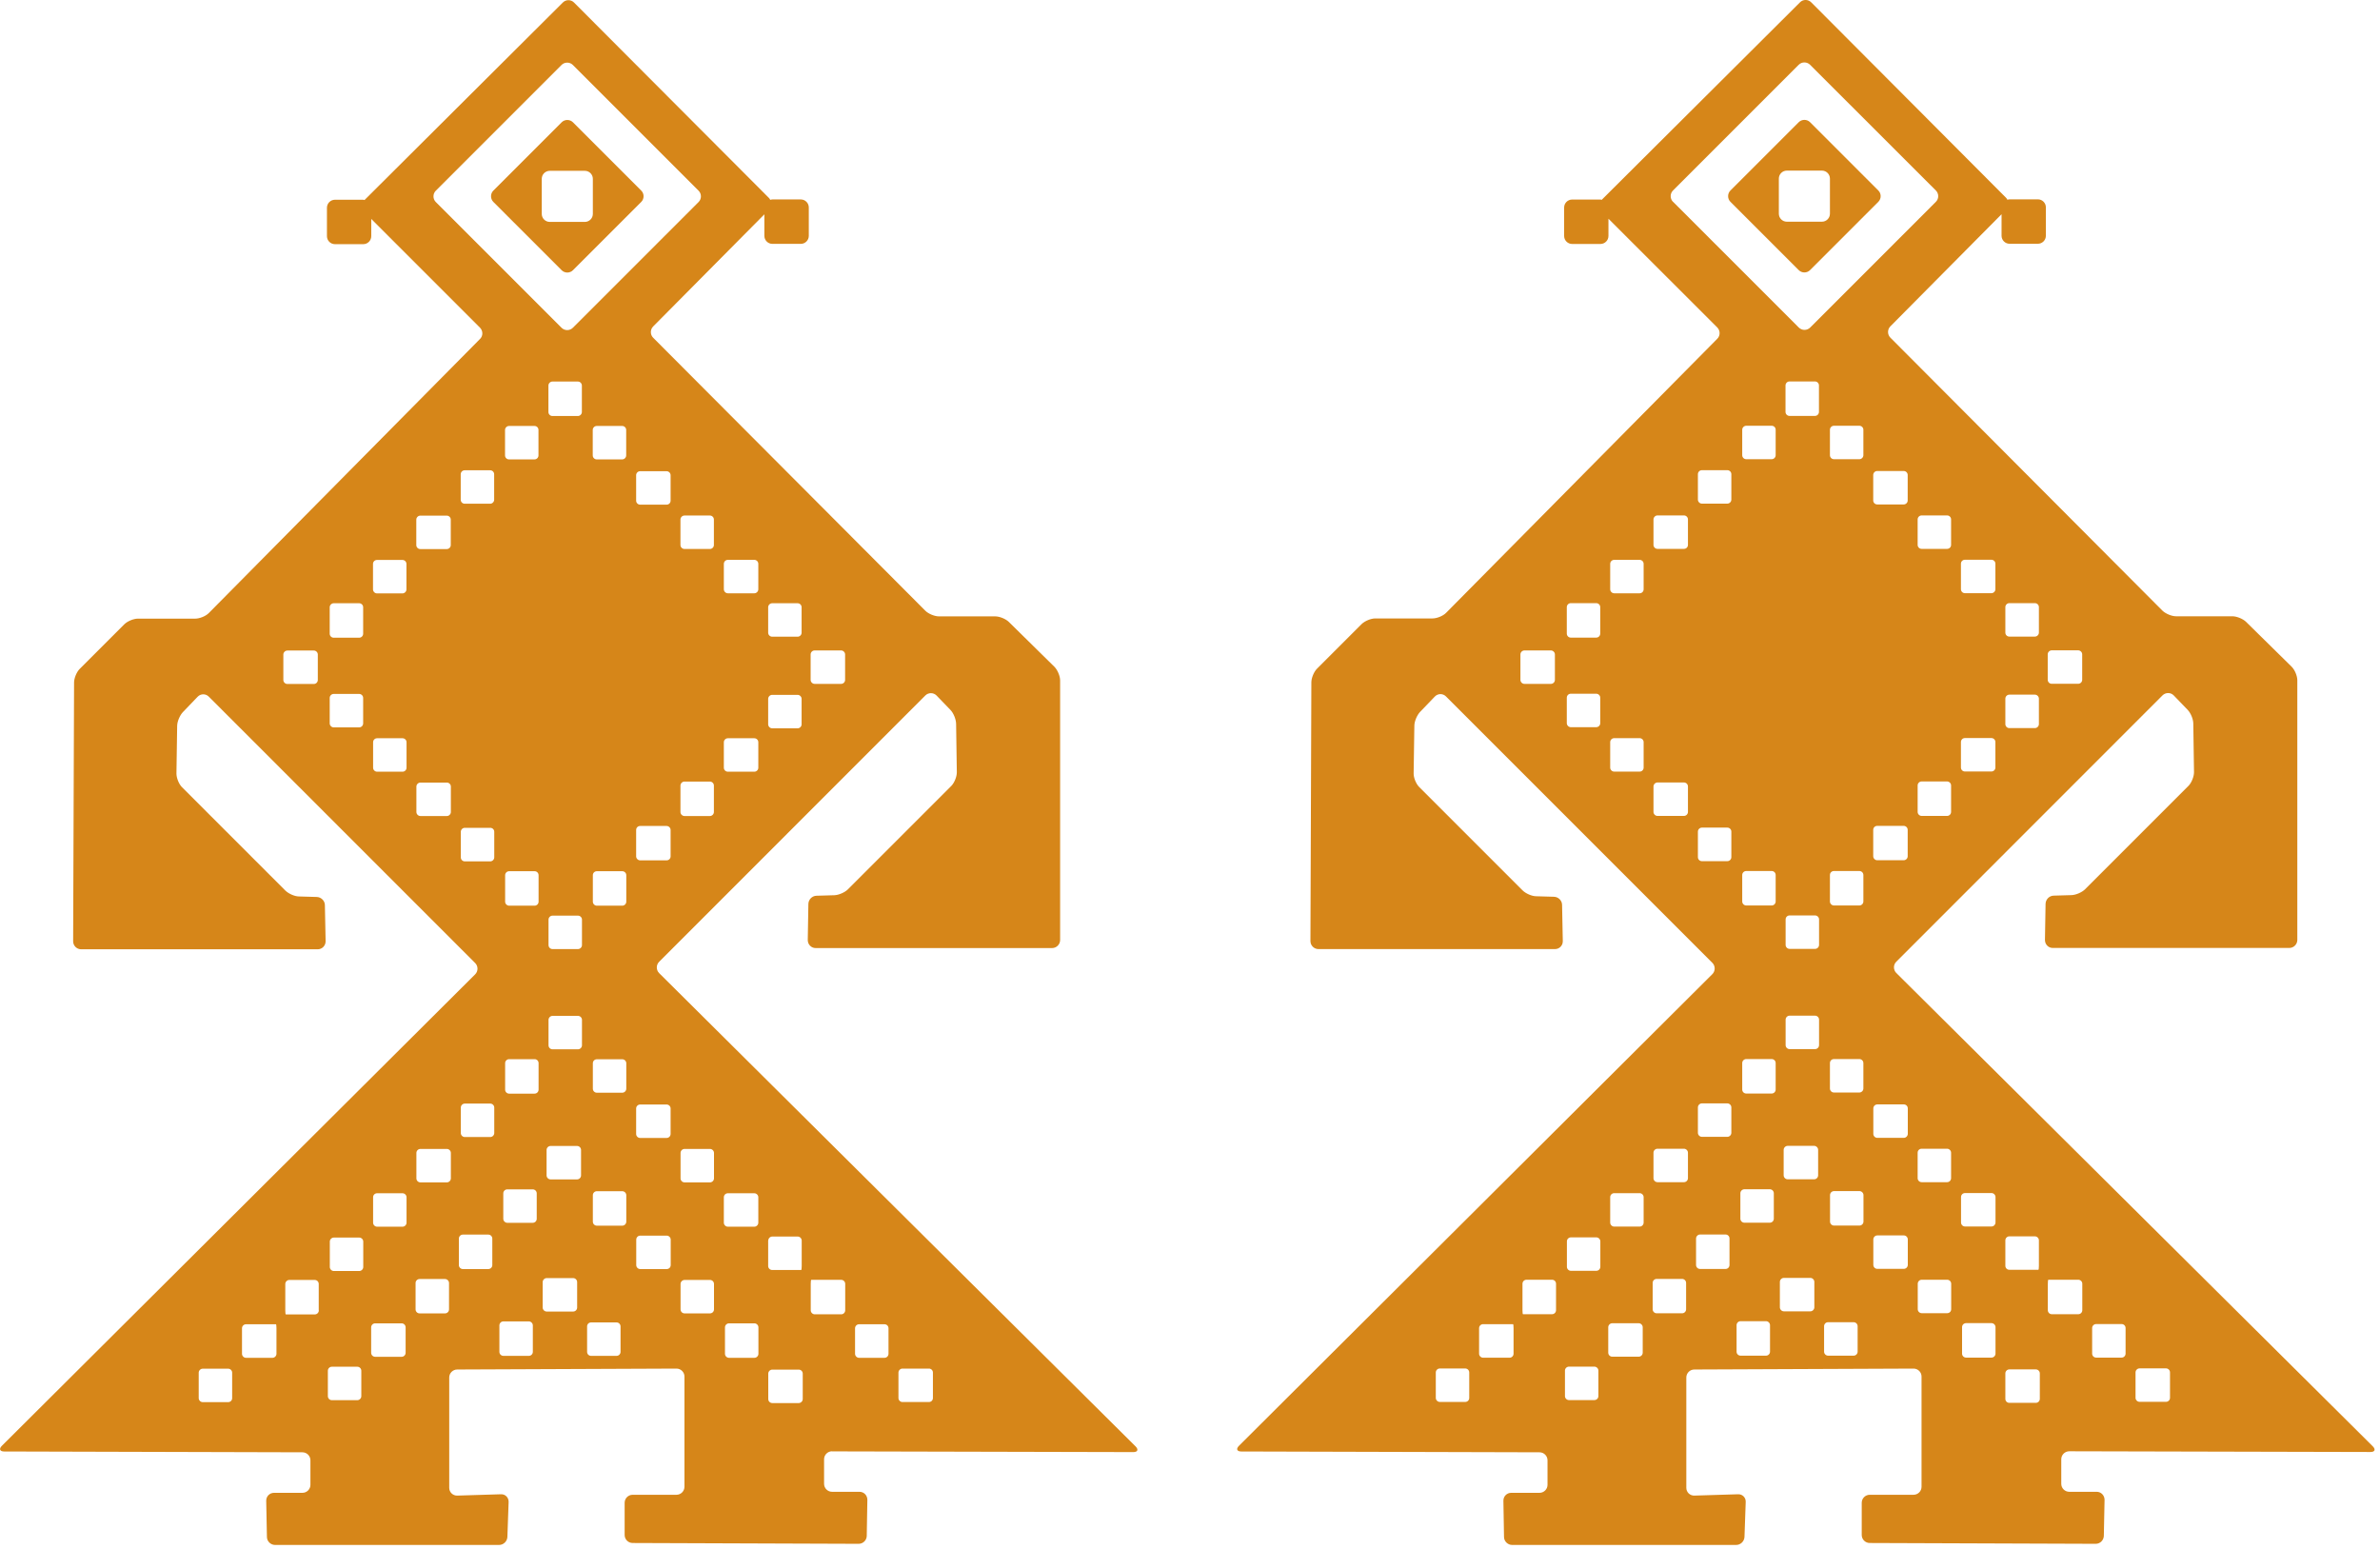 <svg width="232" height="151" viewBox="0 0 232 151" fill="none" xmlns="http://www.w3.org/2000/svg">
<g clip-path="url(#clip0_6370_8296)">
<path fill-rule="evenodd" clip-rule="evenodd" d="M81.11 141.47L110.47 141.54C110.9 141.54 111 141.3 110.7 140.99L64.25 94.85C63.95 94.55 63.95 94.05 64.25 93.75L90.2 67.79C90.5 67.49 90.99 67.49 91.29 67.79L92.65 69.2C92.95 69.51 93.19 70.11 93.2 70.54L93.27 75.28C93.27 75.71 93.03 76.31 92.73 76.61L82.65 86.69C82.35 86.99 81.75 87.25 81.32 87.26L79.59 87.31C79.16 87.32 78.81 87.68 78.8 88.11L78.74 91.63C78.74 92.06 79.08 92.41 79.5 92.41H102.56C102.99 92.41 103.34 92.05 103.34 91.63V66.32C103.34 65.89 103.08 65.29 102.78 64.99L98.35 60.63C98.05 60.33 97.45 60.08 97.02 60.08H91.53C91.1 60.08 90.5 59.83 90.2 59.53L63.67 32.92C63.37 32.62 63.37 32.12 63.67 31.82L74.51 20.89V22.99C74.51 23.42 74.86 23.77 75.29 23.77H78.06C78.49 23.77 78.84 23.42 78.84 22.99V20.22C78.84 19.79 78.49 19.44 78.06 19.44H75.29C75.22 19.44 75.15 19.46 75.08 19.48C75.05 19.42 75.02 19.36 74.97 19.31L55.96 0.25C55.66 -0.06 55.16 -0.06 54.86 0.25L35.53 19.5C35.53 19.5 35.45 19.47 35.41 19.47H32.65C32.22 19.47 31.87 19.82 31.87 20.25V23.02C31.87 23.45 32.22 23.8 32.65 23.8H35.41C35.84 23.8 36.19 23.45 36.19 23.02V21.34L46.79 31.94C47.09 32.25 47.1 32.74 46.79 33.04L20.36 59.75C20.06 60.06 19.46 60.3 19.03 60.3H13.45C13.02 60.3 12.42 60.55 12.12 60.85L7.77 65.2C7.47 65.5 7.22 66.1 7.22 66.53L7.13 91.75C7.13 92.18 7.48 92.53 7.91 92.53H30.97C31.4 92.53 31.74 92.18 31.74 91.75L31.67 88.23C31.67 87.8 31.3 87.44 30.88 87.43L29.15 87.38C28.72 87.38 28.13 87.11 27.82 86.81L17.74 76.73C17.44 76.43 17.2 75.83 17.2 75.4L17.27 70.76C17.27 70.33 17.53 69.73 17.82 69.42L19.27 67.91C19.57 67.6 20.06 67.6 20.36 67.91L46.32 93.87C46.62 94.17 46.62 94.67 46.32 94.97L0.18 140.93C-0.12 141.23 -0.02 141.48 0.41 141.48L29.48 141.56C29.91 141.56 30.26 141.91 30.26 142.34V144.73C30.26 145.16 29.91 145.51 29.48 145.51H26.71C26.28 145.51 25.94 145.86 25.95 146.29L26.02 149.81C26.02 150.24 26.39 150.59 26.81 150.59H48.65C49.08 150.59 49.44 150.24 49.46 149.81L49.58 146.4C49.59 145.97 49.26 145.63 48.83 145.65L44.57 145.78C44.14 145.79 43.79 145.45 43.79 145.02V134.27C43.79 133.84 44.14 133.49 44.57 133.49L65.94 133.4C66.37 133.4 66.72 133.75 66.72 134.17V144.92C66.72 145.35 66.37 145.7 65.94 145.7H61.67C61.24 145.7 60.89 146.05 60.89 146.48V149.62C60.89 150.05 61.24 150.4 61.67 150.4L83.7 150.48C84.13 150.48 84.49 150.13 84.49 149.7L84.55 146.19C84.55 145.76 84.22 145.41 83.78 145.41H81.11C80.68 145.41 80.33 145.06 80.33 144.63V142.24C80.33 141.81 80.68 141.46 81.11 141.46M22.63 136.28C22.63 136.5 22.46 136.67 22.24 136.67H19.76C19.55 136.67 19.37 136.49 19.37 136.28V133.8C19.37 133.59 19.55 133.41 19.76 133.41H22.24C22.45 133.41 22.63 133.58 22.63 133.8V136.28ZM26.95 131.96C26.95 132.17 26.77 132.35 26.56 132.35H23.98C23.77 132.35 23.59 132.17 23.59 131.96V129.47C23.59 129.25 23.77 129.08 23.98 129.08H26.46H26.9C26.93 129.08 26.95 129.25 26.95 129.47V131.96ZM31.08 127.73C31.08 127.94 30.9 128.12 30.69 128.12H28.3H27.86C27.83 128.12 27.81 127.94 27.81 127.73V125.15C27.81 124.94 27.99 124.76 28.2 124.76H30.68C30.89 124.76 31.07 124.93 31.07 125.15V127.73H31.08ZM35.22 136.09C35.22 136.3 35.04 136.48 34.83 136.48H32.35C32.14 136.48 31.96 136.31 31.96 136.09V133.61C31.96 133.39 32.14 133.22 32.35 133.22H34.83C35.05 133.22 35.22 133.4 35.22 133.61V136.09ZM35.41 123.5C35.41 123.71 35.23 123.89 35.02 123.89H32.54C32.33 123.89 32.15 123.71 32.15 123.5V121.02C32.15 120.81 32.33 120.63 32.54 120.63H35.02C35.23 120.63 35.41 120.81 35.41 121.02V123.5ZM39.54 131.86C39.54 132.07 39.37 132.25 39.15 132.25H36.57C36.36 132.25 36.18 132.08 36.18 131.86V129.38C36.18 129.17 36.35 128.99 36.57 128.99H39.15C39.37 128.99 39.54 129.17 39.54 129.38V131.86ZM39.63 119.18C39.63 119.39 39.45 119.57 39.24 119.57H36.76C36.55 119.57 36.37 119.39 36.37 119.18V116.7C36.37 116.48 36.54 116.31 36.76 116.31H39.24C39.45 116.31 39.63 116.49 39.63 116.7V119.18ZM43.77 127.63C43.77 127.85 43.59 128.02 43.38 128.02H40.9C40.69 128.02 40.51 127.85 40.51 127.63V125.06C40.51 124.84 40.69 124.67 40.9 124.67H43.38C43.59 124.67 43.77 124.85 43.77 125.06V127.63ZM43.95 114.86C43.95 115.07 43.77 115.25 43.56 115.25H40.98C40.77 115.25 40.59 115.08 40.59 114.86V112.38C40.59 112.16 40.77 111.99 40.98 111.99H43.56C43.77 111.99 43.95 112.17 43.95 112.38V114.86ZM65.37 83.47C65.37 83.69 65.2 83.86 64.98 83.86H62.4C62.19 83.86 62.01 83.68 62.01 83.47V80.9C62.01 80.68 62.18 80.51 62.4 80.51H64.98C65.19 80.51 65.37 80.69 65.37 80.9V83.47ZM79.02 63.79C79.02 63.58 79.19 63.4 79.41 63.4H81.99C82.2 63.4 82.38 63.58 82.38 63.79V66.27C82.38 66.48 82.21 66.66 81.99 66.66H79.41C79.2 66.66 79.02 66.48 79.02 66.27V63.79ZM74.88 59.19C74.88 58.98 75.06 58.8 75.27 58.8H77.75C77.96 58.8 78.14 58.97 78.14 59.19V61.67C78.14 61.88 77.97 62.06 77.75 62.06H75.27C75.06 62.06 74.88 61.89 74.88 61.67V59.19ZM74.88 68.12C74.88 67.91 75.06 67.73 75.27 67.73H77.75C77.96 67.73 78.14 67.91 78.14 68.12V70.6C78.14 70.81 77.97 70.99 77.75 70.99H75.27C75.06 70.99 74.88 70.81 74.88 70.6V68.12ZM70.56 54.96C70.56 54.74 70.74 54.57 70.95 54.57H73.53C73.74 54.57 73.92 54.74 73.92 54.96V57.44C73.92 57.65 73.74 57.83 73.53 57.83H70.95C70.74 57.83 70.56 57.65 70.56 57.44V54.96ZM70.56 72.35C70.56 72.13 70.74 71.96 70.95 71.96H73.53C73.74 71.96 73.92 72.13 73.92 72.35V74.83C73.92 75.05 73.74 75.22 73.53 75.22H70.95C70.74 75.22 70.56 75.05 70.56 74.83V72.35ZM66.33 50.64C66.33 50.43 66.51 50.25 66.72 50.25H69.2C69.41 50.25 69.59 50.42 69.59 50.64V53.12C69.59 53.34 69.41 53.51 69.2 53.51H66.72C66.51 53.51 66.33 53.34 66.33 53.12V50.64ZM66.33 76.57C66.33 76.36 66.51 76.18 66.72 76.18H69.2C69.41 76.18 69.59 76.36 69.59 76.57V79.15C69.59 79.36 69.41 79.54 69.2 79.54H66.72C66.51 79.54 66.33 79.36 66.33 79.15V76.57ZM64.98 45.93C65.19 45.93 65.37 46.11 65.37 46.32V48.8C65.37 49.02 65.2 49.19 64.98 49.19H62.4C62.19 49.19 62.01 49.02 62.01 48.8V46.32C62.01 46.11 62.18 45.93 62.4 45.93H64.98ZM42.48 19.69C42.18 19.39 42.18 18.89 42.48 18.59L54.74 6.33C55.04 6.03 55.54 6.03 55.84 6.33L68.1 18.59C68.4 18.89 68.4 19.39 68.1 19.69L55.84 31.95C55.54 32.25 55.04 32.25 54.74 31.95L42.48 19.69ZM30.98 66.28C30.98 66.49 30.81 66.67 30.59 66.67H28.01C27.8 66.67 27.62 66.49 27.62 66.28V63.8C27.62 63.59 27.8 63.41 28.01 63.41H30.59C30.81 63.41 30.98 63.59 30.98 63.8V66.28ZM35.4 70.51C35.4 70.73 35.22 70.9 35.01 70.9H32.53C32.32 70.9 32.14 70.72 32.14 70.51V68.03C32.14 67.81 32.32 67.64 32.53 67.64H35.01C35.22 67.64 35.4 67.81 35.4 68.03V70.51ZM35.4 61.77C35.4 61.99 35.22 62.16 35.01 62.16H32.53C32.32 62.16 32.14 61.99 32.14 61.77V59.19C32.14 58.98 32.32 58.8 32.53 58.8H35.01C35.22 58.8 35.4 58.97 35.4 59.19V61.77ZM39.63 74.83C39.63 75.05 39.45 75.22 39.24 75.22H36.76C36.55 75.22 36.37 75.05 36.37 74.83V72.35C36.37 72.13 36.54 71.96 36.76 71.96H39.24C39.45 71.96 39.63 72.13 39.63 72.35V74.83ZM39.62 57.45C39.62 57.66 39.44 57.84 39.23 57.84H36.75C36.54 57.84 36.36 57.66 36.36 57.45V54.97C36.36 54.75 36.53 54.58 36.75 54.58H39.23C39.44 54.58 39.62 54.75 39.62 54.97V57.45ZM43.95 79.15C43.95 79.36 43.77 79.54 43.56 79.54H40.98C40.77 79.54 40.59 79.36 40.59 79.15V76.67C40.59 76.46 40.77 76.28 40.98 76.28H43.56C43.77 76.28 43.95 76.45 43.95 76.67V79.15ZM43.94 53.13C43.94 53.35 43.76 53.52 43.55 53.52H40.97C40.76 53.52 40.58 53.35 40.58 53.13V50.65C40.58 50.44 40.76 50.26 40.97 50.26H43.55C43.76 50.26 43.94 50.43 43.94 50.65V53.13ZM47.99 123.31C47.99 123.53 47.81 123.7 47.6 123.7H45.12C44.91 123.7 44.73 123.53 44.73 123.31V120.73C44.73 120.52 44.9 120.34 45.12 120.34H47.6C47.81 120.34 47.99 120.51 47.99 120.73V123.31ZM48.18 110.44C48.18 110.65 48 110.83 47.79 110.83H45.31C45.09 110.83 44.92 110.65 44.92 110.44V107.96C44.92 107.75 45.09 107.57 45.31 107.57H47.79C48.01 107.57 48.18 107.75 48.18 107.96V110.44ZM48.18 83.57C48.18 83.78 48 83.96 47.79 83.96H45.31C45.09 83.96 44.92 83.79 44.92 83.57V81.08C44.92 80.87 45.09 80.69 45.31 80.69H47.79C48.01 80.69 48.18 80.86 48.18 81.08V83.57ZM48.17 48.71C48.17 48.92 47.99 49.1 47.78 49.1H45.3C45.08 49.1 44.91 48.92 44.91 48.71V46.23C44.91 46.01 45.08 45.84 45.3 45.84H47.78C48 45.84 48.17 46.01 48.17 46.23V48.71ZM51.94 131.77C51.94 131.98 51.77 132.16 51.55 132.16H49.07C48.86 132.16 48.68 131.99 48.68 131.77V129.19C48.68 128.98 48.85 128.8 49.07 128.8H51.55C51.76 128.8 51.94 128.98 51.94 129.19V131.77ZM52.32 118.8C52.32 119.01 52.15 119.19 51.93 119.19H49.45C49.24 119.19 49.06 119.01 49.06 118.8V116.32C49.06 116.11 49.23 115.93 49.45 115.93H51.93C52.15 115.93 52.32 116.11 52.32 116.32V118.8ZM52.5 106.21C52.5 106.42 52.33 106.6 52.11 106.6H49.63C49.42 106.6 49.24 106.43 49.24 106.21V103.63C49.24 103.41 49.42 103.24 49.63 103.24H52.11C52.33 103.24 52.5 103.41 52.5 103.63V106.21ZM52.5 87.89C52.5 88.1 52.33 88.28 52.11 88.28H49.63C49.42 88.28 49.24 88.1 49.24 87.89V85.31C49.24 85.09 49.42 84.92 49.63 84.92H52.11C52.33 84.92 52.5 85.09 52.5 85.31V87.89ZM52.49 44.39C52.49 44.6 52.32 44.78 52.1 44.78H49.62C49.41 44.78 49.23 44.61 49.23 44.39V41.91C49.23 41.7 49.41 41.52 49.62 41.52H52.1C52.32 41.52 52.49 41.69 52.49 41.91V44.39ZM56.26 127.45C56.26 127.66 56.09 127.84 55.87 127.84H53.29C53.08 127.84 52.9 127.66 52.9 127.45V124.97C52.9 124.76 53.08 124.58 53.29 124.58H55.87C56.09 124.58 56.26 124.76 56.26 124.97V127.45ZM56.64 114.57C56.64 114.78 56.47 114.96 56.25 114.96H53.67C53.46 114.96 53.28 114.78 53.28 114.57V112.09C53.28 111.88 53.46 111.7 53.67 111.7H56.25C56.47 111.7 56.64 111.88 56.64 112.09V114.57ZM56.73 101.89C56.73 102.1 56.55 102.28 56.34 102.28H53.86C53.65 102.28 53.47 102.11 53.47 101.89V99.41C53.47 99.2 53.65 99.02 53.86 99.02H56.34C56.55 99.02 56.73 99.19 56.73 99.41V101.89ZM56.73 92.12C56.73 92.33 56.55 92.51 56.34 92.51H53.86C53.65 92.51 53.47 92.34 53.47 92.12V89.64C53.47 89.42 53.65 89.25 53.86 89.25H56.34C56.55 89.25 56.73 89.42 56.73 89.64V92.12ZM56.72 40.16C56.72 40.37 56.54 40.55 56.33 40.55H53.85C53.64 40.55 53.46 40.38 53.46 40.16V37.58C53.46 37.37 53.64 37.19 53.85 37.19H56.33C56.54 37.19 56.72 37.36 56.72 37.58V40.16ZM60.49 131.77C60.49 131.98 60.32 132.16 60.1 132.16H57.62C57.4 132.16 57.23 131.99 57.23 131.77V129.29C57.23 129.07 57.4 128.9 57.62 128.9H60.1C60.31 128.9 60.49 129.07 60.49 129.29V131.77ZM61.05 119.08C61.05 119.29 60.87 119.47 60.66 119.47H58.18C57.97 119.47 57.79 119.3 57.79 119.08V116.5C57.79 116.29 57.96 116.11 58.18 116.11H60.66C60.87 116.11 61.05 116.29 61.05 116.5V119.08ZM61.05 106.12C61.05 106.33 60.87 106.51 60.66 106.51H58.18C57.97 106.51 57.79 106.34 57.79 106.12V103.64C57.79 103.42 57.96 103.25 58.18 103.25H60.66C60.87 103.25 61.05 103.42 61.05 103.64V106.12ZM61.05 87.89C61.05 88.1 60.87 88.28 60.66 88.28H58.18C57.97 88.28 57.79 88.1 57.79 87.89V85.31C57.79 85.09 57.96 84.92 58.18 84.92H60.66C60.87 84.92 61.05 85.09 61.05 85.31V87.89ZM61.04 44.39C61.04 44.6 60.86 44.78 60.65 44.78H58.17C57.96 44.78 57.78 44.61 57.78 44.39V41.91C57.78 41.7 57.95 41.52 58.17 41.52H60.65C60.86 41.52 61.04 41.69 61.04 41.91V44.39ZM65.38 123.31C65.38 123.53 65.21 123.7 64.99 123.7H62.41C62.2 123.7 62.02 123.53 62.02 123.31V120.83C62.02 120.62 62.19 120.44 62.41 120.44H64.99C65.2 120.44 65.38 120.62 65.38 120.83V123.31ZM65.37 110.53C65.37 110.74 65.2 110.92 64.98 110.92H62.4C62.19 110.92 62.01 110.75 62.01 110.53V108.05C62.01 107.84 62.18 107.66 62.4 107.66H64.98C65.19 107.66 65.37 107.83 65.37 108.05V110.53ZM87.58 133.79C87.58 133.58 87.76 133.4 87.97 133.4H90.55C90.77 133.4 90.94 133.57 90.94 133.79V136.27C90.94 136.49 90.77 136.66 90.55 136.66H87.97C87.76 136.66 87.58 136.48 87.58 136.27V133.79ZM83.35 129.47C83.35 129.25 83.53 129.08 83.74 129.08H86.22C86.44 129.08 86.61 129.25 86.61 129.47V131.96C86.61 132.17 86.44 132.35 86.22 132.35H83.74C83.53 132.35 83.35 132.17 83.35 131.96V129.47ZM74.89 120.92C74.89 120.71 75.07 120.53 75.28 120.53H77.76C77.97 120.53 78.15 120.71 78.15 120.92V123.4C78.15 123.62 78.13 123.79 78.1 123.79H77.66H75.27C75.06 123.79 74.88 123.62 74.88 123.4V120.92H74.89ZM69.6 127.63C69.6 127.85 69.42 128.02 69.21 128.02H66.73C66.52 128.02 66.34 127.85 66.34 127.63V125.15C66.34 124.94 66.52 124.76 66.73 124.76H69.21C69.42 124.76 69.6 124.93 69.6 125.15V127.63ZM69.6 114.86C69.6 115.07 69.42 115.25 69.21 115.25H66.73C66.52 115.25 66.34 115.08 66.34 114.86V112.38C66.34 112.16 66.52 111.99 66.73 111.99H69.21C69.42 111.99 69.6 112.17 69.6 112.38V114.86ZM73.93 131.96C73.93 132.17 73.75 132.35 73.54 132.35H71.06C70.85 132.35 70.67 132.17 70.67 131.96V129.38C70.67 129.17 70.85 128.99 71.06 128.99H73.54C73.75 128.99 73.93 129.17 73.93 129.38V131.96ZM73.92 119.18C73.92 119.39 73.74 119.57 73.53 119.57H70.95C70.74 119.57 70.56 119.39 70.56 119.18V116.7C70.56 116.48 70.74 116.31 70.95 116.31H73.53C73.74 116.31 73.92 116.49 73.92 116.7V119.18ZM78.25 136.37C78.25 136.58 78.07 136.76 77.86 136.76H75.28C75.07 136.76 74.89 136.59 74.89 136.37V133.89C74.89 133.68 75.07 133.5 75.28 133.5H77.86C78.07 133.5 78.25 133.67 78.25 133.89V136.37ZM79.42 128.11C79.21 128.11 79.03 127.93 79.03 127.72V125.14C79.03 124.93 79.05 124.75 79.08 124.75H79.52H82C82.21 124.75 82.39 124.92 82.39 125.14V127.72C82.39 127.93 82.22 128.11 82 128.11H79.42Z" fill="#D68619"/>
<path fill-rule="evenodd" clip-rule="evenodd" d="M62.51 18.58L55.85 11.92C55.55 11.62 55.05 11.62 54.75 11.92L48.09 18.58C47.79 18.88 47.79 19.38 48.09 19.68L54.75 26.34C55.05 26.64 55.55 26.64 55.85 26.34L62.51 19.68C62.81 19.38 62.81 18.88 62.51 18.58ZM57.79 20.85C57.79 21.28 57.44 21.63 57.01 21.63H53.59C53.16 21.63 52.81 21.28 52.81 20.85V17.43C52.81 17 53.16 16.65 53.59 16.65H57.01C57.44 16.65 57.79 17 57.79 17.43V20.85Z" fill="#D68619"/>
<path fill-rule="evenodd" clip-rule="evenodd" d="M201.7 141.46L231.07 141.53C231.5 141.53 231.6 141.29 231.3 140.98L184.85 94.84C184.55 94.54 184.54 94.04 184.85 93.74L210.8 67.78C211.1 67.48 211.6 67.48 211.89 67.78L213.25 69.19C213.55 69.5 213.8 70.1 213.8 70.53L213.87 75.27C213.87 75.7 213.63 76.3 213.33 76.6L203.25 86.68C202.95 86.98 202.35 87.24 201.92 87.25L200.19 87.3C199.76 87.31 199.41 87.67 199.4 88.1L199.34 91.62C199.34 92.05 199.67 92.4 200.1 92.4H223.16C223.59 92.4 223.94 92.04 223.94 91.62V66.31C223.94 65.88 223.69 65.28 223.38 64.98L218.95 60.62C218.65 60.32 218.04 60.07 217.61 60.07H212.12C211.69 60.07 211.1 59.82 210.79 59.52L184.27 32.91C183.97 32.61 183.97 32.11 184.27 31.81L195.11 20.88V22.98C195.11 23.41 195.46 23.76 195.89 23.76H198.65C199.08 23.76 199.43 23.41 199.43 22.98V20.21C199.43 19.78 199.08 19.43 198.65 19.43H195.89C195.82 19.43 195.75 19.45 195.68 19.47C195.64 19.41 195.62 19.35 195.57 19.3L176.56 0.23C176.26 -0.08 175.76 -0.08 175.46 0.23L156.13 19.48C156.13 19.48 156.05 19.45 156.01 19.45H153.25C152.82 19.45 152.47 19.8 152.47 20.23V23C152.47 23.43 152.82 23.78 153.25 23.78H156.01C156.44 23.78 156.79 23.43 156.79 23V21.32L167.4 31.92C167.7 32.23 167.7 32.72 167.4 33.02L140.97 59.73C140.67 60.04 140.07 60.28 139.64 60.28H134.06C133.63 60.28 133.04 60.53 132.73 60.83L128.38 65.18C128.08 65.48 127.83 66.08 127.83 66.51L127.74 91.73C127.74 92.16 128.09 92.51 128.52 92.51H151.58C152.01 92.51 152.35 92.16 152.34 91.73L152.27 88.21C152.27 87.78 151.91 87.42 151.48 87.41L149.75 87.36C149.32 87.36 148.72 87.09 148.42 86.79L138.34 76.71C138.04 76.41 137.79 75.81 137.8 75.38L137.87 70.74C137.87 70.31 138.13 69.71 138.42 69.4L139.87 67.89C140.17 67.58 140.66 67.58 140.96 67.89L166.92 93.85C167.22 94.15 167.22 94.65 166.92 94.95L120.77 140.93C120.47 141.23 120.57 141.48 121 141.48L150.07 141.56C150.5 141.56 150.85 141.91 150.85 142.34V144.73C150.85 145.16 150.5 145.51 150.07 145.51H147.31C146.88 145.51 146.54 145.86 146.55 146.29L146.61 149.81C146.61 150.24 146.98 150.59 147.4 150.59H169.24C169.67 150.59 170.03 150.24 170.05 149.81L170.17 146.4C170.19 145.97 169.85 145.63 169.42 145.65L165.16 145.78C164.73 145.79 164.38 145.45 164.38 145.02V134.27C164.38 133.84 164.73 133.49 165.16 133.49L186.53 133.4C186.96 133.4 187.31 133.75 187.31 134.17V144.92C187.31 145.35 186.96 145.7 186.53 145.7H182.26C181.83 145.7 181.48 146.05 181.48 146.48V149.62C181.48 150.05 181.83 150.4 182.26 150.4L204.29 150.48C204.72 150.48 205.07 150.13 205.08 149.7L205.15 146.19C205.15 145.76 204.81 145.41 204.39 145.41H201.71C201.28 145.41 200.93 145.06 200.93 144.63V142.24C200.93 141.81 201.28 141.46 201.71 141.46M143.22 136.26C143.22 136.48 143.05 136.65 142.83 136.65H140.35C140.14 136.65 139.96 136.47 139.96 136.26V133.78C139.96 133.57 140.13 133.39 140.35 133.39H142.83C143.04 133.39 143.22 133.56 143.22 133.78V136.26ZM147.54 131.95C147.54 132.16 147.37 132.34 147.15 132.34H144.57C144.36 132.34 144.18 132.16 144.18 131.95V129.46C144.18 129.24 144.36 129.07 144.57 129.07H147.05H147.49C147.52 129.07 147.54 129.24 147.54 129.46V131.95ZM151.68 127.71C151.68 127.92 151.51 128.1 151.29 128.1H148.9H148.46C148.43 128.1 148.41 127.92 148.41 127.71V125.13C148.41 124.92 148.58 124.74 148.8 124.74H151.29C151.51 124.74 151.68 124.91 151.68 125.13V127.71ZM155.81 136.08C155.81 136.29 155.64 136.47 155.42 136.47H152.94C152.73 136.47 152.55 136.3 152.55 136.08V133.6C152.55 133.38 152.73 133.21 152.94 133.21H155.42C155.63 133.21 155.81 133.39 155.81 133.6V136.08ZM156 123.48C156 123.69 155.82 123.87 155.61 123.87H153.13C152.92 123.87 152.74 123.69 152.74 123.48V121C152.74 120.79 152.91 120.61 153.13 120.61H155.61C155.82 120.61 156 120.79 156 121V123.48ZM160.13 131.85C160.13 132.06 159.96 132.24 159.74 132.24H157.16C156.95 132.24 156.77 132.07 156.77 131.85V129.37C156.77 129.16 156.95 128.98 157.16 128.98H159.74C159.95 128.98 160.13 129.16 160.13 129.37V131.85ZM160.22 119.17C160.22 119.38 160.05 119.56 159.83 119.56H157.35C157.14 119.56 156.96 119.38 156.96 119.17V116.69C156.96 116.47 157.14 116.3 157.35 116.3H159.83C160.04 116.3 160.22 116.48 160.22 116.69V119.17ZM164.36 127.62C164.36 127.84 164.18 128.01 163.97 128.01H161.49C161.28 128.01 161.1 127.84 161.1 127.62V125.05C161.1 124.83 161.27 124.66 161.49 124.66H163.97C164.19 124.66 164.36 124.84 164.36 125.05V127.62ZM164.54 114.84C164.54 115.05 164.37 115.23 164.15 115.23H161.57C161.36 115.23 161.18 115.06 161.18 114.84V112.36C161.18 112.14 161.36 111.97 161.57 111.97H164.15C164.36 111.97 164.54 112.15 164.54 112.36V114.84ZM185.96 83.46C185.96 83.68 185.78 83.85 185.57 83.85H182.99C182.78 83.85 182.6 83.67 182.6 83.46V80.89C182.6 80.67 182.77 80.5 182.99 80.5H185.57C185.79 80.5 185.96 80.68 185.96 80.89V83.46ZM199.61 63.78C199.61 63.57 199.79 63.39 200 63.39H202.58C202.79 63.39 202.97 63.57 202.97 63.78V66.26C202.97 66.47 202.8 66.65 202.58 66.65H200C199.78 66.65 199.61 66.47 199.61 66.26V63.78ZM195.48 59.18C195.48 58.97 195.65 58.79 195.87 58.79H198.36C198.57 58.79 198.75 58.96 198.75 59.18V61.66C198.75 61.87 198.57 62.05 198.36 62.05H195.87C195.65 62.05 195.48 61.88 195.48 61.66V59.18ZM195.48 68.1C195.48 67.89 195.65 67.71 195.87 67.71H198.36C198.57 67.71 198.75 67.89 198.75 68.1V70.58C198.75 70.79 198.57 70.97 198.36 70.97H195.87C195.65 70.97 195.48 70.79 195.48 70.58V68.1ZM191.15 54.95C191.15 54.73 191.32 54.56 191.54 54.56H194.12C194.33 54.56 194.51 54.73 194.51 54.95V57.43C194.51 57.64 194.33 57.82 194.12 57.82H191.54C191.32 57.82 191.15 57.64 191.15 57.43V54.95ZM191.15 72.33C191.15 72.11 191.32 71.94 191.54 71.94H194.12C194.33 71.94 194.51 72.11 194.51 72.33V74.81C194.51 75.03 194.33 75.2 194.12 75.2H191.54C191.32 75.2 191.15 75.03 191.15 74.81V72.33ZM186.93 50.63C186.93 50.42 187.1 50.24 187.32 50.24H189.8C190.01 50.24 190.19 50.41 190.19 50.63V53.11C190.19 53.33 190.02 53.5 189.8 53.5H187.32C187.11 53.5 186.93 53.33 186.93 53.11V50.63ZM186.93 76.56C186.93 76.35 187.1 76.17 187.32 76.17H189.8C190.01 76.17 190.19 76.35 190.19 76.56V79.14C190.19 79.35 190.02 79.53 189.8 79.53H187.32C187.11 79.53 186.93 79.35 186.93 79.14V76.56ZM185.57 45.91C185.79 45.91 185.96 46.09 185.96 46.3V48.78C185.96 49 185.78 49.17 185.57 49.17H182.99C182.78 49.17 182.6 49 182.6 48.78V46.3C182.6 46.09 182.77 45.91 182.99 45.91H185.57ZM163.08 19.67C162.78 19.37 162.78 18.87 163.08 18.57L175.34 6.31C175.64 6.01 176.14 6.01 176.44 6.31L188.71 18.57C189.01 18.87 189.01 19.37 188.71 19.67L176.45 31.93C176.15 32.23 175.65 32.23 175.35 31.93L163.09 19.67H163.08ZM151.57 66.27C151.57 66.48 151.4 66.66 151.18 66.66H148.6C148.39 66.66 148.21 66.48 148.21 66.27V63.79C148.21 63.58 148.39 63.4 148.6 63.4H151.18C151.39 63.4 151.57 63.58 151.57 63.79V66.27ZM155.99 70.49C155.99 70.71 155.81 70.88 155.6 70.88H153.12C152.91 70.88 152.73 70.7 152.73 70.49V68.01C152.73 67.79 152.9 67.62 153.12 67.62H155.6C155.81 67.62 155.99 67.79 155.99 68.01V70.49ZM155.99 61.76C155.99 61.98 155.81 62.15 155.6 62.15H153.12C152.91 62.15 152.73 61.98 152.73 61.76V59.18C152.73 58.97 152.9 58.79 153.12 58.79H155.6C155.81 58.79 155.99 58.96 155.99 59.18V61.76ZM160.22 74.82C160.22 75.04 160.05 75.21 159.83 75.21H157.35C157.14 75.21 156.96 75.04 156.96 74.82V72.34C156.96 72.12 157.14 71.95 157.35 71.95H159.83C160.04 71.95 160.22 72.12 160.22 72.34V74.82ZM160.22 57.44C160.22 57.65 160.05 57.83 159.83 57.83H157.35C157.14 57.83 156.96 57.65 156.96 57.44V54.96C156.96 54.74 157.14 54.57 157.35 54.57H159.83C160.04 54.57 160.22 54.74 160.22 54.96V57.44ZM164.54 79.14C164.54 79.35 164.37 79.53 164.15 79.53H161.57C161.36 79.53 161.18 79.35 161.18 79.14V76.66C161.18 76.45 161.36 76.27 161.57 76.27H164.15C164.36 76.27 164.54 76.44 164.54 76.66V79.14ZM164.54 53.11C164.54 53.33 164.37 53.5 164.15 53.5H161.57C161.36 53.5 161.18 53.33 161.18 53.11V50.63C161.18 50.42 161.36 50.24 161.57 50.24H164.15C164.36 50.24 164.54 50.41 164.54 50.63V53.11ZM168.59 123.3C168.59 123.52 168.42 123.69 168.2 123.69H165.72C165.51 123.69 165.33 123.52 165.33 123.3V120.72C165.33 120.51 165.51 120.33 165.72 120.33H168.2C168.42 120.33 168.59 120.5 168.59 120.72V123.3ZM168.77 110.42C168.77 110.63 168.59 110.81 168.38 110.81H165.9C165.69 110.81 165.51 110.63 165.51 110.42V107.94C165.51 107.73 165.69 107.55 165.9 107.55H168.38C168.59 107.55 168.77 107.73 168.77 107.94V110.42ZM168.77 83.55C168.77 83.76 168.59 83.94 168.38 83.94H165.9C165.69 83.94 165.51 83.77 165.51 83.55V81.06C165.51 80.85 165.69 80.67 165.9 80.67H168.38C168.59 80.67 168.77 80.84 168.77 81.06V83.55ZM168.77 48.7C168.77 48.91 168.59 49.09 168.38 49.09H165.9C165.69 49.09 165.51 48.91 165.51 48.7V46.22C165.51 46 165.69 45.83 165.9 45.83H168.38C168.59 45.83 168.77 46 168.77 46.22V48.7ZM172.54 131.75C172.54 131.96 172.37 132.14 172.15 132.14H169.67C169.45 132.14 169.28 131.97 169.28 131.75V129.17C169.28 128.96 169.45 128.78 169.67 128.78H172.15C172.36 128.78 172.54 128.96 172.54 129.17V131.75ZM172.91 118.79C172.91 119 172.74 119.18 172.52 119.18H170.04C169.83 119.18 169.65 119 169.65 118.79V116.31C169.65 116.1 169.83 115.92 170.04 115.92H172.52C172.74 115.92 172.91 116.1 172.91 116.31V118.79ZM173.09 106.2C173.09 106.41 172.92 106.59 172.7 106.59H170.22C170.01 106.59 169.83 106.42 169.83 106.2V103.62C169.83 103.4 170.01 103.23 170.22 103.23H172.7C172.92 103.23 173.09 103.4 173.09 103.62V106.2ZM173.09 87.87C173.09 88.08 172.92 88.26 172.7 88.26H170.22C170.01 88.26 169.83 88.08 169.83 87.87V85.29C169.83 85.07 170.01 84.9 170.22 84.9H172.7C172.92 84.9 173.09 85.07 173.09 85.29V87.87ZM173.09 44.37C173.09 44.58 172.92 44.76 172.7 44.76H170.22C170.01 44.76 169.83 44.59 169.83 44.37V41.89C169.83 41.68 170.01 41.5 170.22 41.5H172.7C172.92 41.5 173.09 41.67 173.09 41.89V44.37ZM176.86 127.43C176.86 127.64 176.68 127.82 176.47 127.82H173.89C173.68 127.82 173.5 127.64 173.5 127.43V124.95C173.5 124.74 173.68 124.56 173.89 124.56H176.47C176.68 124.56 176.86 124.74 176.86 124.95V127.43ZM177.23 114.56C177.23 114.77 177.06 114.95 176.84 114.95H174.26C174.05 114.95 173.87 114.77 173.87 114.56V112.08C173.87 111.87 174.05 111.69 174.26 111.69H176.84C177.05 111.69 177.23 111.87 177.23 112.08V114.56ZM177.32 101.87C177.32 102.08 177.15 102.26 176.93 102.26H174.45C174.24 102.26 174.06 102.09 174.06 101.87V99.39C174.06 99.18 174.23 99 174.45 99H176.93C177.14 99 177.32 99.17 177.32 99.39V101.87ZM177.32 92.1C177.32 92.31 177.15 92.49 176.93 92.49H174.45C174.24 92.49 174.06 92.32 174.06 92.1V89.62C174.06 89.4 174.23 89.23 174.45 89.23H176.93C177.14 89.23 177.32 89.4 177.32 89.62V92.1ZM177.31 40.15C177.31 40.36 177.14 40.54 176.92 40.54H174.44C174.23 40.54 174.05 40.37 174.05 40.15V37.57C174.05 37.36 174.22 37.18 174.44 37.18H176.92C177.13 37.18 177.31 37.35 177.31 37.57V40.15ZM181.08 131.75C181.08 131.96 180.91 132.14 180.69 132.14H178.2C177.99 132.14 177.81 131.97 177.81 131.75V129.27C177.81 129.05 177.98 128.88 178.2 128.88H180.69C180.9 128.88 181.08 129.05 181.08 129.27V131.75ZM181.65 119.07C181.65 119.28 181.47 119.46 181.26 119.46H178.78C178.57 119.46 178.39 119.29 178.39 119.07V116.49C178.39 116.28 178.56 116.1 178.78 116.1H181.26C181.47 116.1 181.65 116.28 181.65 116.49V119.07ZM181.64 106.1C181.64 106.31 181.46 106.49 181.25 106.49H178.77C178.56 106.49 178.38 106.32 178.38 106.1V103.62C178.38 103.4 178.55 103.23 178.77 103.23H181.25C181.46 103.23 181.64 103.4 181.64 103.62V106.1ZM181.64 87.87C181.64 88.08 181.46 88.26 181.25 88.26H178.77C178.56 88.26 178.38 88.08 178.38 87.87V85.29C178.38 85.07 178.55 84.9 178.77 84.9H181.25C181.46 84.9 181.64 85.07 181.64 85.29V87.87ZM181.64 44.37C181.64 44.58 181.46 44.76 181.25 44.76H178.77C178.56 44.76 178.38 44.59 178.38 44.37V41.89C178.38 41.68 178.55 41.5 178.77 41.5H181.25C181.46 41.5 181.64 41.67 181.64 41.89V44.37ZM185.97 123.29C185.97 123.51 185.79 123.68 185.58 123.68H183C182.79 123.68 182.61 123.51 182.61 123.29V120.81C182.61 120.6 182.78 120.42 183 120.42H185.58C185.8 120.42 185.97 120.6 185.97 120.81V123.29ZM185.97 110.52C185.97 110.73 185.79 110.91 185.58 110.91H183C182.79 110.91 182.61 110.74 182.61 110.52V108.04C182.61 107.83 182.78 107.65 183 107.65H185.58C185.8 107.65 185.97 107.82 185.97 108.04V110.52ZM208.17 133.77C208.17 133.56 208.35 133.38 208.56 133.38H211.14C211.35 133.38 211.53 133.55 211.53 133.77V136.25C211.53 136.47 211.35 136.64 211.14 136.64H208.56C208.35 136.64 208.17 136.46 208.17 136.25V133.77ZM203.94 129.45C203.94 129.23 204.12 129.06 204.33 129.06H206.81C207.03 129.06 207.2 129.23 207.2 129.45V131.94C207.2 132.15 207.03 132.33 206.81 132.33H204.33C204.11 132.33 203.94 132.15 203.94 131.94V129.45ZM195.48 120.9C195.48 120.69 195.65 120.51 195.87 120.51H198.36C198.57 120.51 198.75 120.69 198.75 120.9V123.38C198.75 123.6 198.73 123.77 198.7 123.77H198.26H195.87C195.65 123.77 195.48 123.6 195.48 123.38V120.9ZM190.2 127.61C190.2 127.83 190.03 128 189.81 128H187.33C187.12 128 186.94 127.83 186.94 127.61V125.13C186.94 124.92 187.11 124.74 187.33 124.74H189.81C190.02 124.74 190.2 124.91 190.2 125.13V127.61ZM190.19 114.84C190.19 115.05 190.02 115.23 189.8 115.23H187.32C187.11 115.23 186.93 115.06 186.93 114.84V112.36C186.93 112.14 187.1 111.97 187.32 111.97H189.8C190.01 111.97 190.19 112.15 190.19 112.36V114.84ZM194.52 131.94C194.52 132.15 194.34 132.33 194.13 132.33H191.65C191.43 132.33 191.26 132.15 191.26 131.94V129.36C191.26 129.15 191.43 128.97 191.65 128.97H194.13C194.34 128.97 194.52 129.15 194.52 129.36V131.94ZM194.52 119.16C194.52 119.37 194.34 119.55 194.13 119.55H191.55C191.33 119.55 191.16 119.37 191.16 119.16V116.68C191.16 116.46 191.33 116.29 191.55 116.29H194.13C194.34 116.29 194.52 116.47 194.52 116.68V119.16ZM198.84 136.35C198.84 136.56 198.67 136.74 198.45 136.74H195.87C195.65 136.74 195.48 136.57 195.48 136.35V133.87C195.48 133.66 195.65 133.48 195.87 133.48H198.45C198.66 133.48 198.84 133.65 198.84 133.87V136.35ZM200.01 128.1C199.79 128.1 199.62 127.92 199.62 127.71V125.13C199.62 124.92 199.64 124.74 199.67 124.74H200.11H202.59C202.8 124.74 202.98 124.91 202.98 125.13V127.71C202.98 127.92 202.81 128.1 202.59 128.1H200.01Z" fill="#D68619"/>
<path fill-rule="evenodd" clip-rule="evenodd" d="M183.1 18.57L176.44 11.91C176.14 11.61 175.64 11.61 175.34 11.91L168.68 18.57C168.38 18.87 168.38 19.37 168.68 19.67L175.34 26.33C175.64 26.63 176.14 26.63 176.44 26.33L183.1 19.67C183.4 19.37 183.4 18.87 183.1 18.57ZM178.38 20.83C178.38 21.26 178.03 21.61 177.6 21.61H174.18C173.75 21.61 173.4 21.26 173.4 20.83V17.41C173.4 16.98 173.75 16.63 174.18 16.63H177.6C178.03 16.63 178.38 16.98 178.38 17.41V20.83Z" fill="#D68619"/>
</g>
<defs>
<clipPath id="clip0_6370_8296">
<rect width="231.47" height="150.59" fill="white"/>
</clipPath>
</defs>
</svg>
